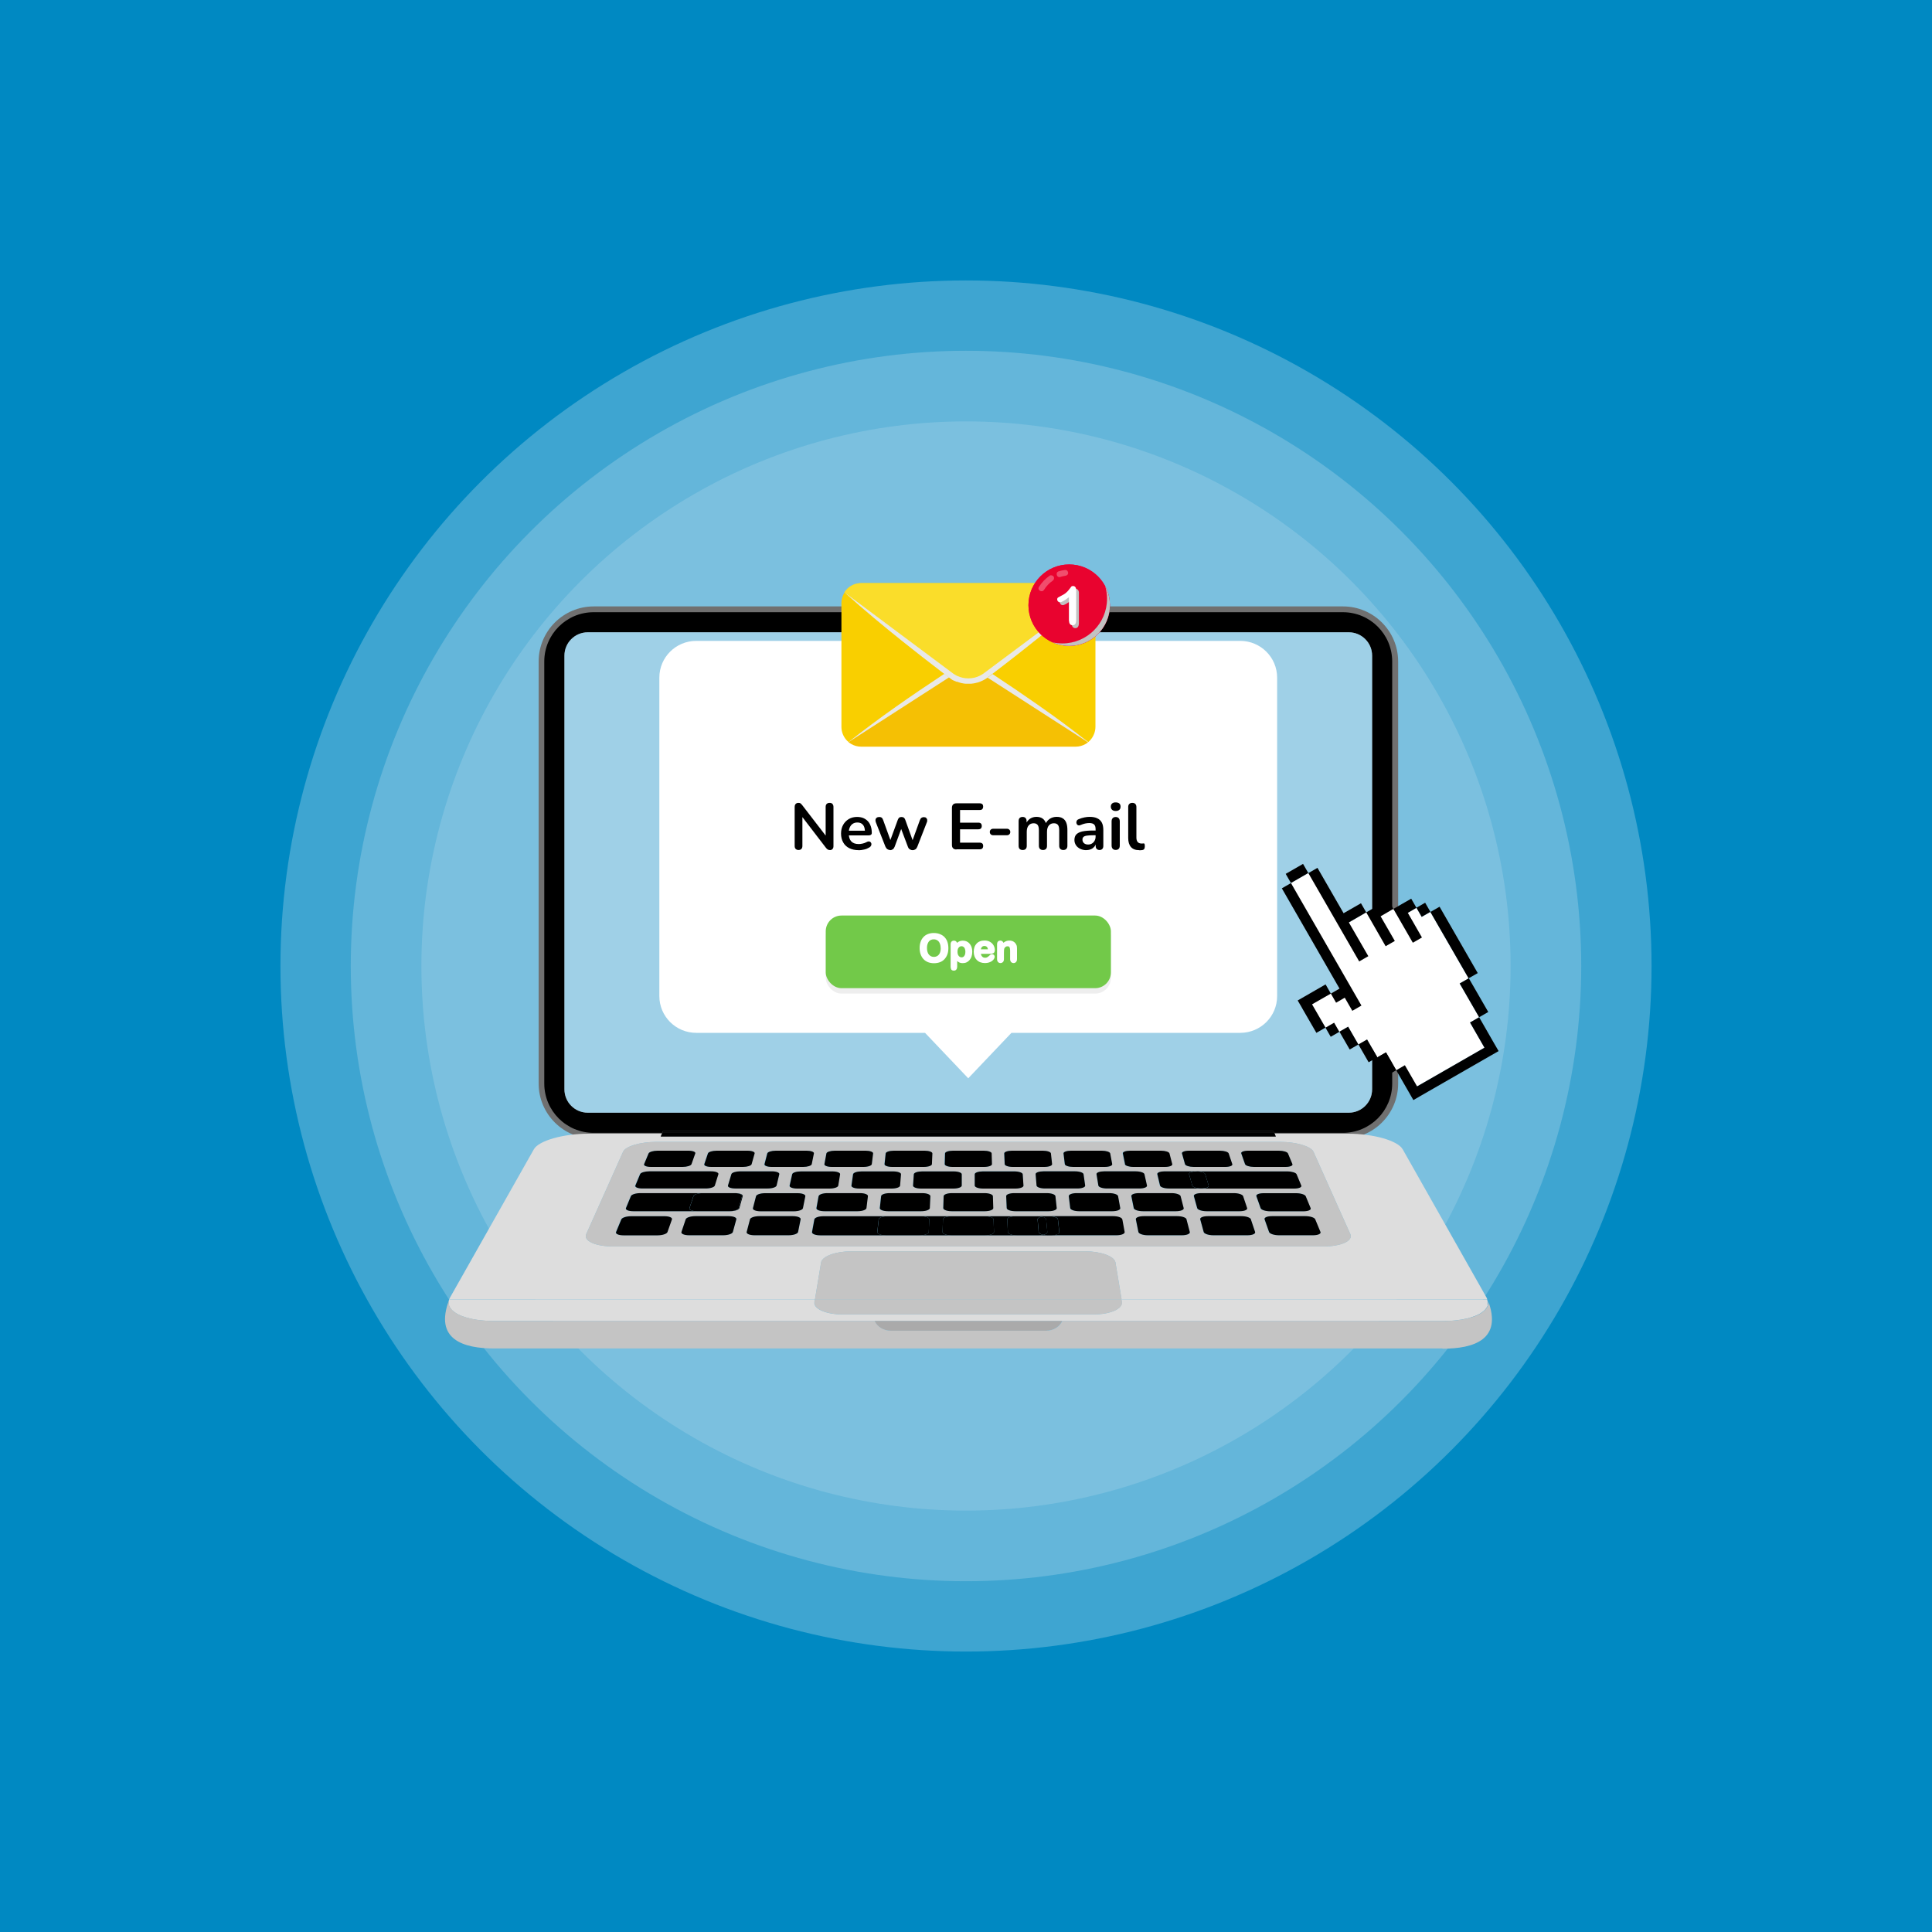 <?xml version="1.0" encoding="UTF-8"?> <svg xmlns="http://www.w3.org/2000/svg" viewBox="0 0 250 250"><defs><style> .cls-1 { fill: #ddd; } .cls-2 { fill: #fc003d; } .cls-3 { fill: #fff; } .cls-4 { fill: #72c949; } .cls-5 { isolation: isolate; } .cls-6 { opacity: .39; } .cls-6, .cls-7 { fill: #9fd0e7; } .cls-8, .cls-9, .cls-10 { mix-blend-mode: multiply; } .cls-8, .cls-11 { fill: #aaa; } .cls-12 { fill: #707070; } .cls-9 { fill: #eee; } .cls-13 { opacity: .3; } .cls-14 { fill: #0089c2; } .cls-15 { fill: #f9cf00; } .cls-16 { fill: #e8e8e8; } .cls-17 { fill: #f5c004; } .cls-18 { fill: #e9032f; } .cls-19 { fill: #fadd2a; } .cls-20 { fill: #c2c2c2; } .cls-21 { fill: #fcda00; } .cls-22 { fill: #c4c4c4; } </style></defs><g class="cls-5"><g id="HEADER"><rect class="cls-14" width="250" height="250"></rect><circle class="cls-6" cx="125" cy="125" r="88.71"></circle><circle class="cls-6" cx="125" cy="125" r="79.61"></circle><circle class="cls-6" cx="125" cy="125" r="70.47"></circle><g><path class="cls-12" d="m164.39,147.34l-.1-.25h-77.98l-.1.25h-9.38c-3.93,0-7.13-3.2-7.13-7.13v-54.61c0-3.93,3.2-7.13,7.13-7.13h96.96c3.93,0,7.13,3.2,7.13,7.13v54.61c0,3.93-3.2,7.13-7.13,7.13h-9.38Zm-88.33-64.77c-1.25,0-2.27,1.02-2.27,2.27v56.12c0,1.25,1.02,2.27,2.27,2.27h98.47c1.25,0,2.27-1.02,2.27-2.27v-56.12c0-1.25-1.02-2.27-2.27-2.27h-36.51c-.09,0-.16.04-.2.07-.05.04-.1.1-.12.16-.26.74-.96,1.23-1.74,1.23h-21.33c-.38,0-.75-.12-1.06-.34-.32-.22-.55-.53-.67-.9-.05-.14-.18-.23-.32-.23h-36.51Z"></path><path d="m164.79,146.34l.1.25h8.88c3.53,0,6.38-2.86,6.38-6.38v-54.61c0-3.53-2.86-6.38-6.38-6.38h-96.96c-3.52,0-6.38,2.86-6.38,6.38v54.61c0,3.53,2.86,6.38,6.38,6.38h8.88s.1-.25.1-.25h78.99Zm-88.73-2.36c-1.67,0-3.02-1.35-3.02-3.02v-56.12c0-1.67,1.35-3.02,3.02-3.02h36.51c.46,0,.88.29,1.03.73.08.22.22.4.4.53.18.13.4.2.63.2h21.33c.46,0,.88-.29,1.03-.73.08-.22.22-.4.4-.53.18-.13.4-.2.63-.2h36.51c1.67,0,3.02,1.35,3.02,3.02v56.12c0,1.67-1.35,3.02-3.02,3.02h-98.47Z"></path><path class="cls-7" d="m177.55,140.96v-56.12c0-1.67-1.35-3.02-3.02-3.02h-36.51c-.23,0-.45.07-.63.2-.18.13-.32.31-.4.53-.15.44-.57.73-1.03.73h-21.33c-.23,0-.45-.07-.63-.2-.18-.13-.32-.31-.4-.53-.15-.44-.57-.73-1.03-.73h-36.51c-1.67,0-3.02,1.35-3.02,3.02v56.12c0,1.67,1.35,3.02,3.02,3.02h98.47c1.67,0,3.02-1.35,3.02-3.02Z"></path><path class="cls-1" d="m105.46,168.12l.79-4.76c.13-.8,1.89-1.44,3.92-1.44h30.25c2.03,0,3.78.64,3.92,1.44l.79,4.76h47.32s.01.03.02.04c-.03-.08-.07-.16-.11-.25l-10.85-19.19c-.64-1.13-3.8-2.02-7.08-2.02h-9.49l.15.37h-79.59s.15-.37.15-.37h-9.49c-3.28,0-6.45.9-7.08,2.02l-10.85,19.19c-.04.08-.08.16-.11.24,0,0,0-.02.01-.03h47.32Zm-29.6-8.43l4.77-10.66c.32-.71,2.24-1.27,4.29-1.27h80.75c2.05,0,3.97.57,4.29,1.27l4.77,10.66c.39.88-1.18,1.6-3.51,1.6h-91.85c-2.34,0-3.91-.72-3.51-1.6Z"></path><path class="cls-1" d="m192.53,168.81c-.01.07-.03.14-.06.2-.06.14-.14.27-.25.4-.03.04-.06.07-.1.11-.1.11-.23.21-.37.31-.07.05-.14.1-.22.14-.05.03-.11.06-.16.09-.08.04-.17.09-.26.13-.03.01-.06.03-.1.04-.06.03-.13.05-.19.08-.07.03-.14.05-.21.07-.04.01-.07.02-.11.04-.79.26-1.77.43-2.9.5-.05,0-.1,0-.16,0-.26.01-.53.02-.8.02H63.95c-.33,0-.65,0-.96-.03-1.3-.07-2.4-.29-3.23-.62-.05-.02-.11-.04-.16-.06-.39-.16-.71-.35-.95-.56-.04-.03-.08-.07-.12-.1-.2-.19-.34-.4-.42-.62,0-.01,0-.03-.01-.04-.05-.16-.06-.32-.04-.49,0-.02,0-.04,0-.05,0-.02,0-.04.01-.05,0-.02.01-.05.02-.07,0-.01,0-.02.01-.04,0-.01,0-.03.01-.04,0,0,0,0,0-.01,0,0,0-.02.01-.03h47.32l-.06.35c-.15.89,1.5,1.61,3.67,1.61h32.44c2.18,0,3.82-.73,3.67-1.61l-.06-.35h47.32s.01.03.02.04c0,0,0,.01,0,.02.01.03.02.06.03.09,0,0,0,0,0,0,0,.03.02.07.02.1,0,0,0,0,0,0,0,.03,0,.07.01.1,0,0,0,0,0,0,0,.03,0,.06,0,.1,0,0,0,0,0,0,0,.03,0,.07,0,.1,0,0,0,0,0,0,0,.03,0,.07-.02.1,0,0,0,0,0,0Z"></path><path class="cls-22" d="m79.37,161.29h91.85c2.34,0,3.91-.72,3.51-1.6l-4.77-10.66c-.32-.71-2.24-1.27-4.29-1.27h-80.75c-2.05,0-3.97.57-4.29,1.27l-4.77,10.66c-.39.88,1.18,1.6,3.51,1.6Zm15.91-3.51l-.45,1.64c-.06.23-.62.42-1.24.42h-4.43c-.62,0-1.06-.19-.98-.42l.55-1.64c.08-.23.63-.41,1.24-.41h4.33c.61,0,1.05.18.99.41Zm8.32,0l-.33,1.64c-.05.23-.59.42-1.21.42h-4.43c-.62,0-1.07-.19-1.01-.42l.43-1.64c.06-.23.6-.41,1.21-.41h4.33c.61,0,1.06.18,1.02.41Zm-8.46-3.99c-.59,0-1.01-.17-.95-.38l.44-1.47c.06-.2.57-.37,1.15-.37h4.1c.57,0,1,.16.95.37l-.35,1.47c-.05.21-.57.38-1.15.38h-4.19Zm9.06.99l-.31,1.55c-.04.22-.57.4-1.17.4h-4.31c-.6,0-1.05-.18-.99-.4l.4-1.55c.06-.21.58-.39,1.17-.39h4.21c.59,0,1.03.17.99.39Zm39.32-.39c.59,0,1.1.17,1.14.39l.28,1.55c.04.22-.42.4-1.02.4h-4.31c-.6,0-1.11-.18-1.14-.4l-.19-1.55c-.03-.21.43-.39,1.02-.39h4.21Zm-.67-2.82h4.1c.57,0,1.08.16,1.12.37l.33,1.47c.05.21-.39.38-.98.38h-4.19c-.59,0-1.09-.17-1.12-.38l-.24-1.47c-.03-.2.41-.37.98-.37Zm-3.45,2.21h-4.19c-.59,0-1.08-.17-1.09-.38l-.12-1.47c-.02-.2.43-.37,1.01-.37h4.1c.57,0,1.06.16,1.09.37l.21,1.47c.03.21-.42.38-1.01.38Zm-3.95.61c.59,0,1.09.17,1.11.39l.17,1.55c.02.22-.45.4-1.05.4h-4.31c-.6,0-1.1-.18-1.11-.4l-.07-1.55c0-.21.46-.39,1.05-.39h4.21Zm-4.07-.61h-4.19c-.59,0-1.06-.17-1.07-.38v-1.47c-.01-.2.45-.37,1.03-.37h4.1c.57,0,1.05.16,1.07.37l.1,1.47c.01.21-.45.38-1.04.38Zm-4,.61c.59,0,1.07.17,1.08.39l.05,1.55c0,.22-.48.4-1.08.4h-4.31c-.6,0-1.09-.18-1.08-.4l.05-1.55c0-.21.49-.39,1.08-.39h4.21Zm-2.95-.98c0,.21-.48.38-1.07.38h-4.19c-.59,0-1.05-.17-1.04-.38l.1-1.47c.01-.2.49-.37,1.07-.37h4.1c.57,0,1.04.16,1.04.37v1.47Zm-5.12.98c.59,0,1.06.17,1.05.39l-.07,1.55c-.01.22-.51.4-1.11.4h-4.31c-.6,0-1.07-.18-1.05-.4l.17-1.55c.02-.21.52-.39,1.11-.39h4.21Zm-2.88-.98c-.02.21-.51.38-1.09.38h-4.19c-.59,0-1.04-.17-1.01-.38l.21-1.47c.03-.2.52-.37,1.09-.37h4.1c.57,0,1.03.16,1.01.37l-.12,1.47Zm-5.18.98c.59,0,1.05.17,1.02.39l-.19,1.55c-.03.22-.54.4-1.14.4h-4.31c-.6,0-1.06-.18-1.02-.4l.28-1.55c.04-.21.55-.39,1.14-.39h4.21Zm-2.57-2.45l-.24,1.47c-.03.21-.54.38-1.12.38h-4.19c-.59,0-1.02-.17-.98-.38l.33-1.47c.04-.2.55-.37,1.12-.37h4.1c.57,0,1.01.16.98.37Zm35.77,7.91h-38.36c-.62,0-1.09-.19-1.05-.42l.3-1.64c.04-.23.57-.41,1.17-.41h8.29s4.33,0,4.33,0h3.96s4.33,0,4.33,0h7.87s.42,0,.42,0h8.29c.61,0,1.13.18,1.17.41l.3,1.64c.04.23-.43.42-1.05.42Zm2.22-3.52l-.31-1.55c-.04-.21.4-.39.99-.39h4.21c.59,0,1.11.17,1.17.39l.4,1.55c.06.22-.38.4-.99.4h-4.31c-.6,0-1.13-.18-1.17-.4Zm6.26,3.52h-4.43c-.62,0-1.16-.19-1.21-.42l-.33-1.64c-.05-.23.41-.41,1.02-.41h4.33c.61,0,1.15.18,1.21.41l.43,1.64c.06.23-.39.42-1.01.42Zm1.95-3.52l-.43-1.55c-.06-.21.37-.39.96-.39h4.21c.59,0,1.13.17,1.2.39l.52,1.55c.07.22-.35.4-.96.4h-4.31c-.6,0-1.14-.18-1.2-.4Zm6.53,3.52h-4.43c-.62,0-1.18-.19-1.24-.42l-.45-1.64c-.06-.23.38-.41.99-.41h4.33c.61,0,1.16.18,1.24.41l.55,1.64c.08.23-.36.42-.98.42Zm8.75-2.07l.68,1.64c.1.23-.33.42-.95.42h-4.43c-.62,0-1.19-.19-1.27-.42l-.58-1.64c-.08-.23.35-.41.95-.41h4.33c.61,0,1.17.18,1.27.41Zm-1.24-3l.64,1.55c.09.22-.32.4-.93.4h-4.31c-.6,0-1.16-.18-1.23-.4l-.55-1.55c-.08-.21.34-.39.93-.39h4.21c.59,0,1.14.17,1.23.39Zm-1.18-2.84l.61,1.47c.09.21-.32.38-.91.38h-12.03s-4.19,0-4.19,0c-.59,0-1.1-.17-1.15-.38l-.35-1.47c-.05-.2.38-.37.95-.37h15.87c.57,0,1.11.16,1.19.37Zm-6.26-3.04h3.99c.56,0,1.08.16,1.16.35l.58,1.39c.08.2-.31.36-.89.36h-4.08c-.57,0-1.09-.16-1.16-.36l-.49-1.39c-.07-.19.33-.35.89-.35Zm-7.64,0h3.99c.56,0,1.07.16,1.13.35l.47,1.39c.07.2-.34.36-.91.36h-4.08c-.57,0-1.08-.16-1.13-.36l-.39-1.39c-.05-.19.36-.35.92-.35Zm-7.64,0h3.99c.56,0,1.05.16,1.1.35l.36,1.39c.05.2-.37.36-.94.36h-4.08c-.57,0-1.07-.16-1.11-.36l-.28-1.39c-.04-.19.38-.35.94-.35Zm-7.64,0h3.99c.56,0,1.04.16,1.08.35l.26,1.39c.04.2-.4.36-.97.36h-4.08c-.57,0-1.05-.16-1.08-.36l-.17-1.39c-.02-.19.41-.35.97-.35Zm-7.64,0h3.99c.56,0,1.03.16,1.05.35l.15,1.39c.02.2-.42.36-1,.36h-4.08c-.57,0-1.04-.16-1.05-.36l-.06-1.39c0-.19.44-.35,1-.35Zm-8.67.35c0-.19.46-.35,1.02-.35h3.99c.56,0,1.02.16,1.02.35l.04,1.39c0,.2-.45.36-1.02.36h-4.08c-.57,0-1.03-.16-1.02-.36l.04-1.39Zm-7.67,0c.02-.19.49-.35,1.05-.35h3.99c.56,0,1.01.16,1,.35l-.06,1.39c0,.2-.48.36-1.05.36h-4.08c-.57,0-1.02-.16-1-.36l.15-1.39Zm-7.92,1.39l.26-1.39c.04-.19.52-.35,1.08-.35h3.99c.56,0,.99.16.97.35l-.17,1.39c-.02.2-.51.36-1.08.36h-4.08c-.57,0-1-.16-.97-.36Zm-7.78,0l.36-1.39c.05-.19.54-.35,1.1-.35h3.99c.56,0,.98.16.94.35l-.28,1.39c-.04.2-.53.36-1.11.36h-4.08c-.57,0-.99-.16-.94-.36Zm-7.78,0l.47-1.39c.06-.19.57-.35,1.13-.35h3.99c.56,0,.97.16.92.35l-.39,1.39c-.05.2-.56.36-1.13.36h-4.08c-.57,0-.98-.16-.91-.36Zm-7.78,0l.58-1.39c.08-.19.6-.35,1.16-.35h3.99c.56,0,.96.16.89.35l-.49,1.39c-.07.2-.59.36-1.16.36h-4.08c-.57,0-.97-.16-.89-.36Zm-1.15,2.77l.61-1.47c.08-.2.62-.37,1.19-.37h8.02c.57,0,.99.16.92.37l-.46,1.47c-.07.21-.6.38-1.18.38h-8.2c-.59,0-.99-.17-.91-.38Zm-1.21,2.92l.64-1.55c.09-.21.64-.39,1.23-.39h12.28c.59,0,1.02.17.96.39l-.43,1.55c-.06.22-.6.4-1.2.4h-.09s-4.21,0-4.21,0h-8.24c-.6,0-1.02-.18-.93-.4Zm-1.28,3.09l.68-1.64c.09-.23.66-.41,1.27-.41h4.33c.61,0,1.03.18.95.41l-.58,1.64c-.08.23-.65.42-1.27.42h-4.43c-.62,0-1.05-.19-.95-.42Z"></path><path d="m84.24,151h4.08c.57,0,1.09-.16,1.16-.36l.49-1.39c.07-.19-.33-.35-.89-.35h-3.99c-.56,0-1.08.16-1.16.35l-.58,1.39c-.08.2.31.36.89.36Z"></path><path d="m92.05,151h4.08c.57,0,1.08-.16,1.13-.36l.39-1.39c.05-.19-.36-.35-.92-.35h-3.99c-.56,0-1.07.16-1.13.35l-.47,1.39c-.07.2.34.36.91.36Z"></path><path d="m99.85,151h4.08c.57,0,1.07-.16,1.11-.36l.28-1.39c.04-.19-.38-.35-.94-.35h-3.99c-.56,0-1.05.16-1.1.35l-.36,1.39c-.05.2.37.36.94.36Z"></path><path d="m107.65,151h4.08c.57,0,1.05-.16,1.08-.36l.17-1.39c.02-.19-.41-.35-.97-.35h-3.99c-.56,0-1.04.16-1.08.35l-.26,1.39c-.04.2.4.36.97.36Z"></path><path d="m115.46,151h4.08c.57,0,1.04-.16,1.05-.36l.06-1.39c0-.19-.44-.35-1-.35h-3.99c-.56,0-1.03.16-1.05.35l-.15,1.39c-.02.2.42.36,1,.36Z"></path><path d="m123.26,151h4.08c.57,0,1.03-.16,1.02-.36l-.04-1.39c0-.19-.46-.35-1.02-.35h-3.99c-.56,0-1.02.16-1.02.35l-.04,1.39c0,.2.45.36,1.02.36Z"></path><path d="m131.06,151h4.08c.57,0,1.02-.16,1-.36l-.15-1.39c-.02-.19-.49-.35-1.05-.35h-3.99c-.56,0-1.01.16-1,.35l.06,1.39c0,.2.48.36,1.05.36Z"></path><path d="m138.87,151h4.08c.57,0,1-.16.97-.36l-.26-1.39c-.04-.19-.52-.35-1.08-.35h-3.99c-.56,0-.99.16-.97.35l.17,1.39c.02.2.51.36,1.08.36Z"></path><path d="m145.56,150.64c.04.2.53.36,1.11.36h4.08c.57,0,.99-.16.94-.36l-.36-1.39c-.05-.19-.54-.35-1.1-.35h-3.99c-.56,0-.98.16-.94.35l.28,1.39Z"></path><path d="m153.34,150.64c.05.2.56.36,1.13.36h4.08c.57,0,.98-.16.91-.36l-.47-1.39c-.06-.19-.57-.35-1.13-.35h-3.99c-.56,0-.97.16-.92.35l.39,1.39Z"></path><path d="m161.11,150.64c.07.2.59.36,1.16.36h4.08c.57,0,.97-.16.89-.36l-.58-1.39c-.08-.19-.6-.35-1.16-.35h-3.99c-.56,0-.96.16-.89.35l.49,1.39Z"></path><path d="m81.93,156.73h8.24c-.6,0-1.03-.18-.96-.4l.52-1.55c.07-.21.61-.39,1.2-.39h-8.06c-.59,0-1.14.17-1.23.39l-.64,1.55c-.09.22.32.4.93.4Z"></path><path d="m96.02,154.78l-.43,1.55c-.06.22-.6.4-1.2.4h.09c.6,0,1.14-.18,1.2-.4l.43-1.55c.06-.21-.37-.39-.96-.39h-.09c.59,0,1.02.17.96.39Z"></path><path d="m89.74,154.78l-.52,1.55c-.07.22.35.4.96.4h4.21c.6,0,1.14-.18,1.2-.4l.43-1.55c.06-.21-.37-.39-.96-.39h-4.12c-.59,0-1.13.17-1.2.39Z"></path><path d="m103.21,154.4h-4.21c-.59,0-1.11.17-1.17.39l-.4,1.55c-.06.22.38.4.99.4h4.31c.6,0,1.13-.18,1.17-.4l.31-1.55c.04-.21-.4-.39-.99-.39Z"></path><path d="m105.93,154.78l-.28,1.55c-.04.22.42.4,1.02.4h4.31c.6,0,1.11-.18,1.14-.4l.19-1.55c.03-.21-.43-.39-1.02-.39h-4.21c-.59,0-1.1.17-1.14.39Z"></path><path d="m114.02,154.78l-.17,1.55c-.02.22.45.4,1.05.4h4.31c.6,0,1.1-.18,1.11-.4l.07-1.55c0-.21-.46-.39-1.05-.39h-4.21c-.59,0-1.09.17-1.11.39Z"></path><path d="m122.11,154.78l-.05,1.55c0,.22.48.4,1.08.4h4.31c.6,0,1.09-.18,1.08-.4l-.05-1.55c0-.21-.49-.39-1.08-.39h-4.21c-.59,0-1.07.17-1.08.39Z"></path><path d="m130.2,154.78l.07,1.55c.01.22.51.4,1.11.4h4.31c.6,0,1.07-.18,1.05-.4l-.17-1.55c-.02-.21-.52-.39-1.11-.39h-4.21c-.59,0-1.06.17-1.05.39Z"></path><path d="m138.3,154.78l.19,1.55c.03.22.54.4,1.14.4h4.31c.6,0,1.06-.18,1.02-.4l-.28-1.55c-.04-.21-.55-.39-1.14-.39h-4.21c-.59,0-1.05.17-1.02.39Z"></path><path d="m152.18,156.73c.6,0,1.05-.18.99-.4l-.4-1.55c-.06-.21-.58-.39-1.17-.39h-4.21c-.59,0-1.03.17-.99.39l.31,1.55c.04.22.57.4,1.17.4h4.31Z"></path><path d="m160.42,156.73c.6,0,1.03-.18.96-.4l-.52-1.55c-.07-.21-.61-.39-1.2-.39h-4.21c-.59,0-1.02.17-.96.39l.43,1.55c.06.22.6.4,1.2.4h4.31Z"></path><path d="m163.51,154.4c-.59,0-1.01.17-.93.39l.55,1.55c.08.22.63.4,1.23.4h4.31c.6,0,1.02-.18.93-.4l-.64-1.55c-.09-.21-.64-.39-1.23-.39h-4.21Z"></path><path d="m80.67,159.85h4.43c.62,0,1.19-.19,1.27-.42l.58-1.64c.08-.23-.35-.41-.95-.41h-4.33c-.61,0-1.17.18-1.27.41l-.68,1.64c-.1.23.33.42.95.42Z"></path><path d="m94.3,157.37h-4.33c-.61,0-1.16.18-1.24.41l-.55,1.64c-.08.23.36.42.98.42h4.43c.62,0,1.18-.19,1.24-.42l.45-1.64c.06-.23-.38-.41-.99-.41Z"></path><path d="m102.59,157.37h-4.33c-.61,0-1.15.18-1.21.41l-.43,1.64c-.06.23.39.42,1.01.42h4.43c.62,0,1.16-.19,1.21-.42l.33-1.64c.05-.23-.41-.41-1.02-.41Z"></path><path d="m113.52,159.43l.18-1.64c.02-.23.54-.41,1.14-.41h-8.29c-.61,0-1.13.18-1.17.41l-.3,1.64c-.04.23.43.42,1.05.42h8.48c-.62,0-1.1-.19-1.08-.42Z"></path><path d="m130.42,159.43l-.08-1.64c-.01-.23.47-.41,1.08-.41h-3.96c.61,0,1.1.18,1.11.41l.05,1.64c0,.23-.49.42-1.11.42h4.05c-.62,0-1.13-.19-1.14-.42Z"></path><path d="m121.97,159.43l.05-1.64c0-.23.5-.41,1.11-.41h-3.96c.61,0,1.09.18,1.08.41l-.08,1.64c-.01.23-.52.42-1.14.42h4.05c-.62,0-1.12-.19-1.11-.42Z"></path><path d="m120.18,159.43l.08-1.64c.01-.23-.47-.41-1.08-.41h-4.33c-.61,0-1.12.18-1.14.41l-.18,1.64c-.03.23.46.42,1.08.42h4.43c.62,0,1.13-.19,1.14-.42Z"></path><path d="m128.62,159.43l-.05-1.64c0-.23-.5-.41-1.11-.41h-4.33c-.61,0-1.1.18-1.11.41l-.05,1.64c0,.23.49.42,1.11.42h4.43c.62,0,1.12-.19,1.11-.42Z"></path><path d="m135.33,157.37h-1.1c.2,0,.39.02.55.06.16-.03.34-.06.54-.06Z"></path><path d="m134.44,159.85h1.12c-.21,0-.4-.02-.57-.06-.16.04-.35.06-.56.06Z"></path><path d="m134.4,159.43l-.14-1.64c-.01-.15.2-.28.52-.35-.16-.03-.35-.06-.55-.06h-2.81c-.61,0-1.09.18-1.08.41l.08,1.64c.01.23.52.42,1.14.42h2.87c.21,0,.39-.02.56-.06-.34-.07-.58-.21-.59-.37Z"></path><path d="m145.22,157.78c-.04-.23-.57-.41-1.17-.41h-8.29c.61,0,1.12.18,1.14.41l.18,1.64c.03.23-.46.42-1.08.42h8.48c.62,0,1.09-.19,1.05-.42l-.3-1.64Z"></path><path d="m137.07,159.43l-.18-1.64c-.02-.23-.54-.41-1.14-.41h-.42c-.2,0-.39.02-.54.06.33.07.57.2.58.35l.15,1.64c.01.16-.2.29-.53.37.17.04.36.06.57.06h.43c.62,0,1.1-.19,1.08-.42Z"></path><path d="m134.27,157.78l.14,1.64c.01.16.25.29.59.37.33-.07.54-.21.53-.37l-.15-1.64c-.01-.15-.25-.28-.58-.35-.32.07-.53.2-.52.35Z"></path><path d="m153.54,157.78c-.06-.23-.6-.41-1.21-.41h-4.33c-.61,0-1.06.18-1.02.41l.33,1.64c.05.23.59.42,1.21.42h4.43c.62,0,1.07-.19,1.01-.42l-.43-1.64Z"></path><path d="m161.87,157.78c-.08-.23-.63-.41-1.24-.41h-4.33c-.61,0-1.05.18-.99.41l.45,1.64c.06.23.62.42,1.24.42h4.43c.62,0,1.06-.19.98-.42l-.55-1.64Z"></path><path d="m164.59,157.37c-.61,0-1.03.18-.95.41l.58,1.64c.08.23.65.42,1.27.42h4.43c.62,0,1.05-.19.95-.42l-.68-1.64c-.09-.23-.66-.41-1.27-.41h-4.33Z"></path><path d="m83.12,153.79h8.2c.59,0,1.12-.17,1.18-.38l.46-1.47c.06-.2-.35-.37-.92-.37h-8.02c-.57,0-1.11.16-1.19.37l-.61,1.47c-.09.21.32.38.91.38Z"></path><path d="m100.49,153.41l.35-1.47c.05-.2-.38-.37-.95-.37h-4.1c-.57,0-1.09.16-1.15.37l-.44,1.47c-.06.21.36.38.95.38h4.19c.59,0,1.1-.17,1.15-.38Z"></path><path d="m107.73,151.58h-4.1c-.57,0-1.08.16-1.12.37l-.33,1.47c-.05.21.39.38.98.38h4.19c.59,0,1.09-.17,1.12-.38l.24-1.47c.03-.2-.41-.37-.98-.37Z"></path><path d="m115.58,151.58h-4.1c-.57,0-1.06.16-1.09.37l-.21,1.47c-.03.21.42.38,1.01.38h4.19c.59,0,1.08-.17,1.09-.38l.12-1.47c.02-.2-.43-.37-1.01-.37Z"></path><path d="m123.42,151.58h-4.1c-.57,0-1.05.16-1.07.37l-.1,1.47c-.01.21.45.38,1.04.38h4.19c.59,0,1.06-.17,1.07-.38v-1.47c.01-.2-.45-.37-1.03-.37Z"></path><path d="m131.27,151.58h-4.1c-.57,0-1.04.16-1.04.37v1.47c.01.21.49.38,1.08.38h4.19c.59,0,1.05-.17,1.04-.38l-.1-1.47c-.01-.2-.49-.37-1.07-.37Z"></path><path d="m140.21,151.94c-.03-.2-.52-.37-1.09-.37h-4.1c-.57,0-1.03.16-1.01.37l.12,1.47c.02.21.51.38,1.09.38h4.19c.59,0,1.04-.17,1.01-.38l-.21-1.47Z"></path><path d="m143.25,153.79h4.19c.59,0,1.02-.17.98-.38l-.33-1.47c-.04-.2-.55-.37-1.12-.37h-4.1c-.57,0-1.01.16-.98.37l.24,1.47c.03.21.54.38,1.12.38Z"></path><path d="m154.28,153.41l-.41-1.47c-.06-.2.36-.37.94-.37h-4.1c-.57,0-1,.16-.95.37l.35,1.47c.05.21.57.38,1.15.38h4.19c-.59,0-1.11-.17-1.17-.38Z"></path><path d="m154.81,151.58c.57,0,1.09.16,1.15.37l.44,1.47c.06.21-.36.38-.95.38h12.03c.59,0,.99-.17.91-.38l-.61-1.47c-.08-.2-.62-.37-1.19-.37h-11.77Z"></path><path d="m156.4,153.41l-.44-1.47c-.06-.2-.57-.37-1.15-.37-.57,0-.99.16-.94.37l.41,1.47c.06.21.58.38,1.17.38.59,0,1.01-.17.95-.38Z"></path><path class="cls-22" d="m140.42,161.92h-30.25c-2.03,0-3.78.64-3.92,1.44l-.79,4.76h39.67l-.79-4.76c-.13-.8-1.89-1.44-3.92-1.44Z"></path><path class="cls-22" d="m105.4,168.47c-.15.89,1.5,1.61,3.67,1.61h32.44c2.18,0,3.82-.73,3.67-1.61l-.06-.35h-39.67l-.06.35Z"></path><path class="cls-11" d="m187.45,170.91c-.26.01-.53.02-.81.02h-49.2c-.34.74-1.14,1.26-2.1,1.26h-20.08c-.97,0-1.76-.52-2.1-1.26h-49.2c-.33,0-.66,0-.97-.03.31.02.63.03.96.03h122.7c.28,0,.54,0,.8-.02Z"></path><path class="cls-22" d="m186.64,174.49H63.96c-4.01,0-7.82-1.16-5.83-6.32,0,.01-.01.03-.01.04,0,.01,0,.02-.01.04,0,.02-.01.05-.02.07,0,.02,0,.04-.01.05,0,.02,0,.04,0,.05-.02.17-.01.33.04.49,0,.01,0,.03.01.04.07.22.22.42.42.62.04.03.07.07.12.1.25.21.57.39.95.56.05.02.1.04.16.06.83.32,1.93.54,3.23.62.31.02.63.03.97.03h49.2c.34.74,1.14,1.26,2.1,1.26h20.08c.97,0,1.76-.52,2.1-1.26h49.2c.28,0,.55,0,.81-.02.05,0,.1,0,.16,0,1.13-.06,2.12-.24,2.9-.5.04-.01.07-.02.11-.04.07-.02.14-.05.21-.07.07-.03.13-.05.19-.08.03-.01.06-.03.1-.04.09-.04.18-.08.26-.13.06-.03.11-.06.16-.09.08-.05.15-.09.22-.14.14-.1.26-.2.37-.31.03-.03.07-.07.1-.11.11-.13.19-.26.25-.4.03-.07.05-.13.06-.2,0,0,0,0,0,0,0-.03.01-.07.02-.1,0,0,0,0,0,0,0-.03,0-.07,0-.1,0,0,0,0,0,0,0-.03,0-.06,0-.1,0,0,0,0,0,0,0-.03,0-.07-.01-.1,0,0,0,0,0,0,0-.03-.01-.07-.02-.1,0,0,0,0,0,0,0-.04-.02-.07-.03-.11,0,0,0,.01,0,.02,1.98,5.14-1.84,6.3-5.84,6.3Z"></path><line class="cls-8" x1="137.44" y1="170.93" x2="113.16" y2="170.93"></line><polygon points="164.9 146.59 85.7 146.59 85.65 146.7 164.94 146.7 164.9 146.59"></polygon><polygon points="164.79 146.34 85.8 146.34 85.7 146.59 164.9 146.59 164.79 146.34"></polygon><polygon points="165.09 147.07 164.94 146.7 85.65 146.7 85.5 147.07 165.09 147.07"></polygon></g><path class="cls-3" d="m160.5,82.93h-70.41c-2.64,0-4.77,2.13-4.77,4.75v41.22c0,2.62,2.14,4.75,4.77,4.75h29.61l5.59,5.88,5.59-5.88h29.61c2.64,0,4.77-2.13,4.77-4.75v-41.22c0-2.62-2.14-4.75-4.77-4.75Z"></path><g><g><g class="cls-10"><rect class="cls-9" x="106.85" y="119.17" width="36.9" height="9.4" rx="2.04" ry="2.04"></rect></g><rect class="cls-4" x="106.85" y="118.47" width="36.9" height="9.4" rx="2.04" ry="2.04"></rect></g><g><path class="cls-3" d="m121.83,120.97c-.28-.16-.62-.24-1-.24-.28,0-.54.05-.77.14-.23.09-.42.22-.58.4-.16.17-.28.38-.36.62-.08.24-.12.5-.12.79s.04.54.12.78c.08.24.2.45.36.63.16.18.36.31.59.41.23.09.5.14.79.14s.56-.05.79-.14c.23-.09.43-.23.59-.41.16-.18.28-.39.36-.62.08-.23.12-.5.12-.78,0-.39-.07-.73-.21-1.02-.15-.29-.36-.53-.65-.69Zm-.1,1.7c0,.26-.04.48-.12.66-.08.17-.19.29-.32.37-.14.08-.28.12-.45.12-.13,0-.24-.02-.35-.07-.1-.05-.2-.12-.28-.21-.08-.09-.15-.22-.19-.36-.05-.15-.07-.32-.07-.51s.02-.36.07-.5c.05-.14.11-.26.18-.35.08-.09.17-.16.27-.2.11-.05.22-.07.35-.07.18,0,.33.04.47.13.14.09.24.21.31.38.08.17.12.38.12.63Z"></path><path class="cls-3" d="m125.21,121.89c-.19-.12-.4-.17-.62-.17-.19,0-.36.04-.51.12-.08.04-.16.1-.24.17-.02-.06-.05-.12-.09-.16-.08-.09-.19-.13-.32-.13s-.24.05-.31.13c-.07.08-.11.21-.11.36v2.84c0,.16.02.29.07.38.04.08.14.17.35.17.16,0,.43-.07.43-.55v-.69c.06.05.12.1.19.14.15.09.33.13.53.13.17,0,.34-.03.49-.1.15-.07.28-.17.39-.3.11-.13.2-.28.26-.47.06-.18.09-.38.09-.6,0-.29-.05-.55-.16-.77-.11-.22-.26-.39-.45-.51Zm-.29,1.27c0,.16-.02.3-.07.41-.05.11-.11.19-.18.24-.07.05-.15.07-.24.07-.15,0-.27-.06-.37-.18-.1-.12-.16-.3-.16-.54,0-.25.05-.43.16-.55.1-.12.22-.17.37-.17.09,0,.17.03.24.08.08.05.14.13.18.24.05.11.07.24.07.4Z"></path><path class="cls-3" d="m128.52,123.36c.14-.07.21-.21.21-.43,0-.2-.05-.39-.15-.58-.1-.19-.26-.35-.46-.47-.2-.12-.45-.18-.72-.18-.21,0-.41.03-.58.1-.18.07-.33.17-.45.3-.12.13-.22.29-.28.47-.06.18-.09.37-.09.58,0,.44.13.8.39,1.07.26.26.62.4,1.07.4.2,0,.38-.03.53-.08.15-.05.29-.12.39-.2.11-.08.19-.17.24-.26.06-.1.09-.19.09-.27,0-.13-.06-.2-.1-.25-.06-.06-.15-.09-.24-.09-.09,0-.17.02-.22.07h0c-.08.08-.15.14-.2.18-.05.04-.1.08-.16.12-.05.03-.1.06-.16.07-.05.02-.12.02-.18.02-.1,0-.18-.02-.26-.07-.08-.05-.14-.12-.19-.21-.03-.07-.06-.14-.07-.22h1.16c.19,0,.34-.03.46-.09Zm-.68-.52h-.92c.03-.13.07-.23.14-.3.08-.09.19-.13.32-.13.14,0,.25.04.33.13.07.07.11.17.13.31Z"></path><path class="cls-3" d="m131.59,122.51c-.01-.11-.05-.21-.1-.3-.08-.16-.2-.28-.35-.37-.15-.09-.33-.13-.52-.13s-.38.04-.53.12c-.08.04-.16.1-.24.17,0-.02-.02-.04-.03-.06-.04-.07-.09-.13-.16-.17-.06-.04-.14-.06-.22-.06-.13,0-.24.05-.31.13-.07.08-.11.21-.11.36v1.9c0,.16.04.28.12.38.08.09.19.14.32.14s.24-.05.33-.14c.08-.09.12-.22.12-.38v-.83c0-.32.02-.45.04-.51.04-.1.09-.18.17-.23.08-.06.16-.08.25-.08.2,0,.24.08.26.11.05.1.08.25.08.44v1.1c0,.16.04.28.12.38.08.09.2.14.33.14s.24-.05.32-.14c.08-.09.12-.22.12-.38v-1.23c0-.15,0-.27-.02-.37Z"></path></g></g><g><g><path class="cls-21" d="m109.28,76.65c.07-.12.16-.22.25-.33.47-.53,1.16-.86,1.92-.86h27.72c.76,0,1.45.33,1.92.86.09.1.17.21.25.33"></path><path class="cls-15" d="m141.75,78.04v16c0,.64-.24,1.23-.63,1.69-.09.11-.19.2-.3.29l-13.29-8.56-.37-.24s.05-.03.08-.05l.28-.21,13.83-10.32c.06.1.12.2.17.3,0,.02.02.04.03.06.14.31.21.66.21,1.02Z"></path><path class="cls-15" d="m123.47,87.23l-.37.24-13.29,8.56c-.11-.09-.21-.19-.3-.29-.39-.45-.63-1.04-.63-1.69v-16c0-.36.08-.71.21-1.02,0-.02.02-.04.03-.06.05-.11.1-.21.17-.3l13.83,10.32.28.21s.05.03.08.05Z"></path><g class="cls-10"><path class="cls-16" d="m123.48,88.08l-1.34.84c-4.03,2.49-8.12,4.94-12.34,7.1,3.97-3.14,8.17-6.04,12.4-8.83.28.22.58.45.68.51.19.14.4.27.61.37Z"></path><path class="cls-16" d="m125.5,87.04s0,0,0,0h.01s-.01,0-.02,0Z"></path><path class="cls-16" d="m125.52,87.03s-.01,0-.02,0h0,0s0,0,0,0c0,0,0,0,0,0,0,0,0,0,0,0h0Z"></path><polygon class="cls-16" points="125.53 87.03 125.53 87.03 125.52 87.03 125.53 87.03"></polygon><path class="cls-16" d="m140.82,96.03c-3.61-1.84-7.15-3.93-10.61-6.03-.88-.54-2.11-1.3-3.07-1.91-.11.05-.22.1-.33.15,0,0,0,0,0,0h0c-.09.03-.19.07-.29.1-.04.01-.08.02-.12.03-.09.02-.22.06-.31.07-.05,0-.1.02-.15.03.1-.02.2-.04.3-.06.08-.02.15-.04.23-.06.01,0,.02,0,.03,0,.22-.07.43-.15.64-.25.07-.03.14-.07.21-.11.03-.02.07-.04.1-.06.03-.02.07-.04.1-.06,0,0,0,0,.01,0,.16-.1.31-.23.45-.33.14-.11.28-.22.42-.32,1.95,1.29,3.99,2.67,5.86,3.98,2.22,1.56,4.42,3.16,6.54,4.85Z"></path></g><path class="cls-17" d="m140.82,96.03c-.11.09-.23.18-.36.25-.38.22-.82.34-1.29.34h-27.72c-.47,0-.91-.12-1.29-.34-.13-.07-.25-.16-.36-.25l13.29-8.56.37-.24s.05.03.08.05c0,0,.01,0,.02.01.02.01.05.03.07.04,0,0,0,0,.01,0,.03.02.06.03.08.05.03.02.06.03.09.05.02,0,.03.02.05.02.03.01.06.03.08.04.02,0,.04.02.07.03.01,0,.02,0,.03.01,0,0,0,0,0,0,.02,0,.05.02.07.03.03.01.06.02.08.03,0,0,0,0,0,0,.02,0,.04.01.07.02.01,0,.02,0,.04.01.02,0,.05.02.07.02.03,0,.06.02.09.02.03,0,.06.01.08.02,0,0,.02,0,.02,0,.02,0,.04,0,.06.01,0,0,.02,0,.03,0,.02,0,.04,0,.06.01,0,0,.02,0,.03,0,0,0,.01,0,.02,0,.02,0,.04,0,.05,0,0,0,0,0,.01,0,.03,0,.06,0,.09.01h0s.06,0,.09,0c0,0,0,0,.01,0,.02,0,.04,0,.06,0,0,0,0,0,0,0,0,0,.01,0,.02,0,0,0,.01,0,.02,0,.02,0,.04,0,.06,0h0s.06,0,.09,0,.06,0,.09,0h0s.04,0,.07,0c0,0,.01,0,.02,0,0,0,.02,0,.02,0h0s.04,0,.06,0c0,0,0,0,0,0,.03,0,.05,0,.08,0,0,0,0,0,.01,0,.03,0,.05,0,.08,0,0,0,.01,0,.02,0,.02,0,.04,0,.06,0,0,0,.01,0,.02,0,0,0,0,0,.01,0,.02,0,.05,0,.08-.01,0,0,0,0,0,0,.03,0,.06-.01.09-.02.06-.01.12-.03.18-.05.02,0,.04-.01.07-.02,0,0,0,0,.01,0,0,0,.01,0,.02,0,.03,0,.05-.02.08-.03.03-.01.06-.02.09-.03.02,0,.05-.02.07-.03,0,0,0,0,.01,0,0,0,.01,0,.02,0,.03-.01.05-.02.08-.03.03-.01.06-.03.09-.04.02,0,.03-.02.05-.02.02,0,.03-.02.05-.03.02-.01.04-.02.06-.03.01,0,.03-.01.04-.02.07-.04.13-.08.2-.12l.37.24,13.29,8.56Z"></path><g class="cls-10"><path class="cls-16" d="m141.34,76.65c-3.04,2.74-6.24,5.33-9.45,7.86-1.13.89-2.31,1.8-3.46,2.68-.14.11-.28.22-.42.32-.14.1-.29.23-.45.33,0,0,0,0-.01,0-.03.02-.07.04-.1.06-.03.02-.07.04-.1.06-.07.04-.14.08-.21.11-.21.1-.42.19-.64.25-.01,0-.02,0-.03,0-.07.02-.15.04-.23.06-.1.02-.2.04-.3.06,0,0,0,0,0,0-.03,0-.07,0-.1.01-.05,0-.11.01-.16.02,0,0,0,0,0,0,0,0-.02,0-.02,0,0,0-.02,0-.02,0,0,0,0,0-.01,0h0s-.01,0-.02,0c0,0,0,0,0,0-.02,0-.03,0-.05,0-.15,0-.29,0-.44,0,0,0,0,0-.01,0-.03,0-.05,0-.08,0-.03,0-.05,0-.08,0-.01,0-.02,0-.03,0-.32-.03-.63-.1-.94-.21,0,0,0,0,0,0,0,0,0,0,0,0-.05-.02-.09-.03-.14-.05,0,0-.02,0-.02,0,0,0,0,0,0,0s0,0,0,0c0,0,0,0-.01,0,0,0-.01,0-.02,0,0,0,0,0-.01,0,0,0-.01,0-.02,0-.06-.03-.12-.05-.18-.08,0,0,0,0-.01,0,0,0-.02,0-.02-.01,0,0-.02,0-.03-.01,0,0-.02,0-.03-.01-.02-.01-.04-.02-.06-.03-.02-.01-.05-.02-.07-.04,0,0,0,0,0,0,0,0,0,0-.02,0,0,0-.01,0-.02,0t0,0c-.07-.04-.13-.08-.19-.12,0,0,0,0,0,0-.02-.02-.05-.03-.07-.05,0,0-.02-.01-.02-.02-.03-.02-.06-.04-.08-.06-.09-.07-.39-.3-.68-.51-.24-.18-.47-.36-.55-.42-1.6-1.22-3.26-2.52-4.84-3.78-2.56-2.05-5.09-4.14-7.53-6.34.71.42,1.4.86,2.09,1.3,4.13,2.65,8.16,5.49,12.12,8.39.13.09.26.2.37.27,0,0,0,0,.01,0,.01,0,.03.02.04.03,0,0,0,0,.01,0,.02.01.03.02.05.03.02,0,.03.02.05.03,0,0,0,0,0,0,.03.02.06.03.09.04.01,0,.02.01.04.02,0,0,.02,0,.03.01.04.02.08.04.12.05,0,0,0,0,0,0,.02,0,.03.01.05.02,0,0,0,0,0,0,.03.01.06.02.08.03,0,0,0,0,0,0,0,0,0,0,0,0,0,0,0,0,.01,0,.09.03.18.05.27.07.01,0,.02,0,.04,0,.02,0,.03,0,.05,0,.09.02.19.03.28.04,0,0,0,0,.01,0,.06,0,.11,0,.17,0,.03,0,.06,0,.09,0,.02,0,.03,0,.05,0h0s.04,0,.06,0c0,0,0,0,0,0,0,0,0,0,0,0,0,0,0,0,0,0,0,0,0,0,0,0,0,0,0,0,0,0,0,0,0,0,0,0,0,0,0,0,.01,0,0,0,0,0,0,0,0,0,.01,0,.02,0,.01,0,.03,0,.04,0,.02,0,.03,0,.05,0,.03,0,.07,0,.1-.01,0,0,0,0,.01,0,.01,0,.02,0,.03,0,.02,0,.03,0,.05,0,.07-.01.15-.03.22-.05h0s0,0,0,0c.03,0,.05-.01.08-.02.06-.02.12-.04.18-.06,0,0,.02,0,.03-.01.12-.05.24-.11.35-.18.02-.01.05-.03.07-.05,0,0,0,0,0,0,.12-.08.27-.2.37-.27.58-.43,1.41-1.03,1.99-1.44,3.99-2.87,8.03-5.69,12.23-8.25Z"></path></g><path class="cls-19" d="m141.34,76.65l-13.83,10.32-.28.21s-.05.03-.08.05c-.13.09-.27.16-.41.23-.91.43-1.97.43-2.88,0-.14-.07-.27-.14-.41-.23-.02-.02-.05-.03-.08-.05l-.28-.21-13.83-10.32c.07-.12.16-.22.25-.33.47-.53,1.16-.86,1.92-.86h27.72c.76,0,1.45.33,1.92.86.09.1.17.21.25.33Z"></path></g><g><circle class="cls-2" cx="138.35" cy="78.31" r="5.27"></circle><circle class="cls-18" cx="138.35" cy="78.31" r="5.27"></circle><g class="cls-10"><path class="cls-20" d="m143.62,78.31c0,2.91-2.36,5.27-5.27,5.27-.77,0-1.5-.16-2.15-.46.41.09.83.14,1.27.14,3.19,0,5.78-2.59,5.78-5.78,0-.57-.08-1.12-.24-1.64.39.74.61,1.58.61,2.47Z"></path></g><g class="cls-13"><path class="cls-3" d="m137.19,74.66c.21-.07.43-.12.65-.15.2-.03.38-.15.38-.38,0-.18-.17-.4-.38-.38-.29.04-.57.09-.85.18-.46.14-.26.87.2.73h0Z"></path></g><g class="cls-13"><path class="cls-3" d="m135.09,76.34c.29-.47.66-.88,1.12-1.19.17-.12.24-.33.14-.52-.1-.17-.35-.25-.52-.14-.56.39-1.03.88-1.39,1.46-.25.42.4.79.65.38h0Z"></path></g><g class="cls-10"><path class="cls-20" d="m138.67,80.73v-3.08c-.57.44-.96.66-1.16.66-.09,0-.18-.04-.25-.11-.07-.08-.11-.16-.11-.26,0-.12.04-.2.11-.25.07-.05.2-.12.38-.21.27-.13.49-.26.66-.41.16-.14.31-.3.44-.48.13-.18.21-.28.25-.33.04-.04.11-.06.22-.06.12,0,.22.05.29.14.07.09.11.22.11.38v3.88c0,.45-.15.68-.46.68-.14,0-.25-.05-.33-.14-.08-.09-.13-.23-.13-.41Z"></path></g><path class="cls-3" d="m138.32,80.36v-3.08c-.57.44-.96.66-1.16.66-.09,0-.18-.04-.25-.11-.07-.08-.11-.16-.11-.26,0-.12.04-.2.11-.25.07-.05.2-.12.38-.21.27-.13.49-.26.66-.41.16-.14.31-.3.44-.48.13-.18.21-.28.25-.33.04-.04.11-.06.22-.06.12,0,.22.05.29.14.07.09.11.22.11.38v3.88c0,.45-.15.68-.46.68-.14,0-.25-.05-.33-.14-.08-.09-.13-.23-.13-.41Z"></path></g></g><g><path d="m103.34,109.99c-.16,0-.29-.05-.38-.14-.09-.09-.13-.22-.13-.39v-5.03c0-.17.04-.31.13-.4.09-.09.2-.14.34-.14.13,0,.23.02.29.07.07.05.14.13.23.24l3.24,4.21h-.22v-4c0-.16.04-.29.13-.38.09-.09.21-.14.38-.14s.29.04.37.14c.08.09.13.22.13.38v5.08c0,.16-.04.28-.12.37-.08.09-.19.14-.32.14s-.23-.03-.31-.08-.16-.13-.25-.25l-3.23-4.21h.21v4c0,.17-.04.3-.13.39-.08.09-.21.14-.37.14Z"></path><path d="m111.1,110.01c-.47,0-.87-.09-1.21-.26-.34-.17-.6-.42-.78-.74-.18-.32-.28-.7-.28-1.14s.09-.8.27-1.13c.18-.32.42-.57.74-.76.31-.18.67-.27,1.07-.27.29,0,.56.05.79.14.23.1.43.23.6.41.17.18.29.4.38.66.09.26.13.55.13.87,0,.1-.04.18-.11.23-.07.05-.17.08-.3.08h-2.72v-.61h2.38l-.14.13c0-.26-.04-.48-.11-.65s-.19-.31-.33-.4c-.14-.09-.32-.14-.54-.14-.24,0-.44.06-.6.17-.17.11-.29.27-.38.47-.09.2-.13.44-.13.71v.06c0,.46.11.81.33,1.04s.54.34.96.34c.15,0,.31-.02.49-.06.18-.04.36-.1.52-.19.12-.07.22-.1.31-.09.09,0,.16.04.22.1s.09.13.1.21c.01.08,0,.17-.05.25-.04.08-.11.16-.22.22-.2.12-.42.22-.68.27-.26.06-.49.09-.71.09Z"></path><path d="m115.18,109.99c-.14,0-.26-.04-.36-.11s-.18-.18-.25-.33l-1.23-3.13c-.05-.14-.07-.26-.05-.36.02-.1.07-.19.16-.25.08-.06.2-.09.34-.09.12,0,.23.03.3.09.08.06.15.17.2.33l1.02,2.82h-.19l1.06-2.89c.04-.12.11-.21.18-.27.08-.06.18-.08.3-.08s.23.03.3.09c.08.06.14.15.18.27l1.04,2.89h-.18l1.03-2.84c.06-.15.13-.26.22-.31.09-.06.18-.08.29-.08.14,0,.24.03.31.1.07.07.12.15.13.26.01.1,0,.22-.06.34l-1.22,3.13c-.06.15-.14.26-.24.33-.1.07-.23.11-.37.11s-.26-.04-.37-.11c-.1-.07-.19-.18-.24-.33l-1.11-2.94h.48l-1.08,2.93c-.06.15-.14.27-.24.34s-.23.11-.37.11Z"></path><path d="m123.76,109.92c-.19,0-.33-.05-.43-.15s-.15-.24-.15-.43v-4.81c0-.19.05-.33.15-.43s.24-.15.43-.15h3.02c.14,0,.25.04.33.11s.11.18.11.31-.04.25-.11.33-.18.11-.33.11h-2.55v1.64h2.37c.15,0,.26.04.33.11s.11.18.11.32-.04.25-.11.32-.18.11-.33.11h-2.37v1.73h2.55c.14,0,.25.04.33.11s.11.18.11.32-.04.25-.11.32-.18.11-.33.11h-3.02Z"></path><path d="m128.51,108.08c-.12,0-.23-.04-.31-.12-.08-.08-.12-.18-.12-.3s.04-.23.12-.3c.08-.08.19-.12.31-.12h1.8c.12,0,.22.04.3.12.08.08.12.18.12.3s-.04.22-.12.3c-.08.08-.18.12-.3.12h-1.8Z"></path><path d="m132.33,109.99c-.17,0-.3-.05-.39-.14-.09-.09-.13-.23-.13-.4v-3.2c0-.17.04-.31.13-.4s.22-.14.38-.14.29.04.38.14c.09.09.14.22.14.4v.62l-.09-.25c.11-.28.29-.5.52-.67.24-.16.52-.25.85-.25s.61.08.82.24c.21.16.36.4.45.73h-.12c.11-.3.3-.53.56-.71.26-.17.56-.26.9-.26.32,0,.58.06.78.19.21.12.36.31.46.56s.15.57.15.95v2.05c0,.17-.05.31-.14.4-.09.09-.22.14-.39.14s-.3-.05-.39-.14c-.09-.09-.14-.23-.14-.4v-2.01c0-.32-.05-.55-.16-.69s-.28-.22-.53-.22c-.28,0-.49.1-.65.29-.16.19-.24.46-.24.81v1.82c0,.17-.04.31-.13.4-.09.09-.22.14-.39.14s-.3-.05-.39-.14c-.09-.09-.14-.23-.14-.4v-2.01c0-.32-.05-.55-.16-.69s-.28-.22-.52-.22c-.28,0-.49.1-.65.29-.16.19-.24.46-.24.81v1.82c0,.36-.18.54-.53.54Z"></path><path d="m140.58,110.01c-.3,0-.57-.06-.8-.17-.23-.12-.42-.27-.55-.47-.13-.2-.2-.42-.2-.67,0-.3.08-.55.24-.72s.42-.31.77-.39c.36-.08.83-.12,1.43-.12h.42v.61h-.41c-.35,0-.63.02-.84.05-.21.03-.36.09-.44.17-.09.08-.13.2-.13.34,0,.19.06.34.19.46.13.12.31.18.54.18.19,0,.35-.04.5-.13.14-.09.26-.21.34-.36.08-.15.13-.33.13-.52v-.97c0-.28-.06-.49-.19-.61-.12-.12-.33-.19-.63-.19-.16,0-.34.02-.53.06-.19.04-.39.11-.6.2-.11.05-.2.06-.28.04-.08-.02-.15-.07-.19-.14s-.07-.15-.07-.23.02-.17.07-.25c.04-.08.12-.14.23-.18.26-.11.51-.18.75-.23.24-.05.46-.07.66-.07.41,0,.74.06,1,.19.26.12.46.31.59.56s.19.57.19.97v2.03c0,.17-.04.31-.13.4-.08.09-.21.14-.36.14s-.28-.05-.37-.14c-.09-.09-.13-.23-.13-.4v-.41h.07c-.04.2-.12.37-.23.51-.12.14-.26.26-.44.33-.17.08-.38.12-.6.12Z"></path><path d="m144.37,104.94c-.2,0-.35-.05-.46-.15-.11-.1-.17-.24-.17-.41s.06-.32.17-.41c.11-.1.26-.14.46-.14s.36.05.47.14c.11.1.16.23.16.41s-.05.31-.16.41-.26.15-.47.15Zm0,5.04c-.17,0-.3-.05-.39-.15-.09-.1-.14-.24-.14-.42v-3.11c0-.19.04-.33.14-.43.09-.1.22-.15.39-.15s.3.05.39.15c.09.1.14.24.14.43v3.11c0,.18-.04.32-.13.42-.09.1-.22.15-.4.15Z"></path><path d="m147.41,110.01c-.47,0-.82-.13-1.06-.4-.24-.27-.36-.66-.36-1.18v-4c0-.17.04-.31.14-.4.09-.09.22-.14.39-.14s.3.04.39.14c.09.09.14.22.14.4v3.95c0,.26.06.45.17.58.11.12.27.19.47.19.04,0,.09,0,.13,0s.08,0,.12-.01c.08-.01.13,0,.16.06s.04.16.04.33c0,.14-.03.25-.08.33-.06.08-.15.13-.28.14-.06,0-.12.01-.18.02-.06,0-.12,0-.19,0Z"></path></g><g><polygon class="cls-3" points="167.05 114.27 169.3 112.98 174.54 119.36 176.79 118.06 180.3 117.61 182.17 118.12 183.29 117.47 183.97 118.65 185.09 118.01 190.04 126.6 188.88 127.26 191.4 131.63 190.22 132.31 192.09 135.57 183.37 140.58 180.67 138.49 179.34 136.18 178.22 136.83 176.89 134.52 175.77 135.17 174.44 132.86 173.32 133.51 171.52 132.97 169.39 129.89 172.21 128.57 173.33 127.92 167.05 114.27"></polygon><g><polygon points="177.06 123.73 174.54 119.36 176.79 118.06 176.11 116.88 173.86 118.17 170.48 112.3 169.3 112.98 175.88 124.41 177.06 123.73"></polygon><polygon points="180.49 121.76 178.65 118.57 180.3 117.61 179.62 116.43 177.97 117.38 177.38 117.72 176.79 118.06 179.3 122.44 180.49 121.76"></polygon><rect x="166.54" y="112.35" width="2.59" height="1.36" transform="translate(-34.01 98.7) rotate(-29.9)"></rect><polygon points="184 121.31 182.17 118.12 183.29 117.47 182.61 116.29 181.49 116.93 180.36 117.58 180.3 117.61 182.82 121.99 184 121.31"></polygon><polygon points="192.09 135.57 183.37 140.58 181.79 137.84 180.67 138.49 182.25 141.23 182.89 142.35 184.01 141.7 192.73 136.69 193.92 136.01 193.27 134.89 191.4 131.63 190.22 132.31 192.09 135.57"></polygon><polygon points="172.21 128.57 171.53 127.38 167.92 129.46 168.4 130.28 168.6 130.64 170.34 133.65 171.52 132.97 169.78 129.96 172.21 128.57"></polygon><polygon points="185.09 118.01 190.04 126.6 188.88 127.26 191.4 131.63 192.58 130.95 190.06 126.58 191.22 125.92 186.28 117.33 185.09 118.01"></polygon><rect x="183.54" y="117.06" width="1.3" height="1.36" transform="translate(-34.18 107.55) rotate(-29.92)"></rect><polygon points="174.01 129.1 174.99 130.8 176.17 130.12 167.05 114.27 165.87 114.95 173.33 127.92 172.21 128.57 172.89 129.75 174.01 129.1"></polygon><rect x="171.77" y="132.56" width="1.29" height="1.36" transform="translate(-43.47 103.69) rotate(-29.9)"></rect><rect x="173.9" y="133.01" width="1.3" height="2.66" transform="translate(-43.76 105.07) rotate(-29.95)"></rect><rect x="176.35" y="134.67" width="1.3" height="2.66" transform="translate(-44.25 106.43) rotate(-29.93)"></rect><rect x="178.8" y="136.33" width="1.3" height="2.66" transform="translate(-44.74 107.81) rotate(-29.91)"></rect></g></g></g></g></svg> 